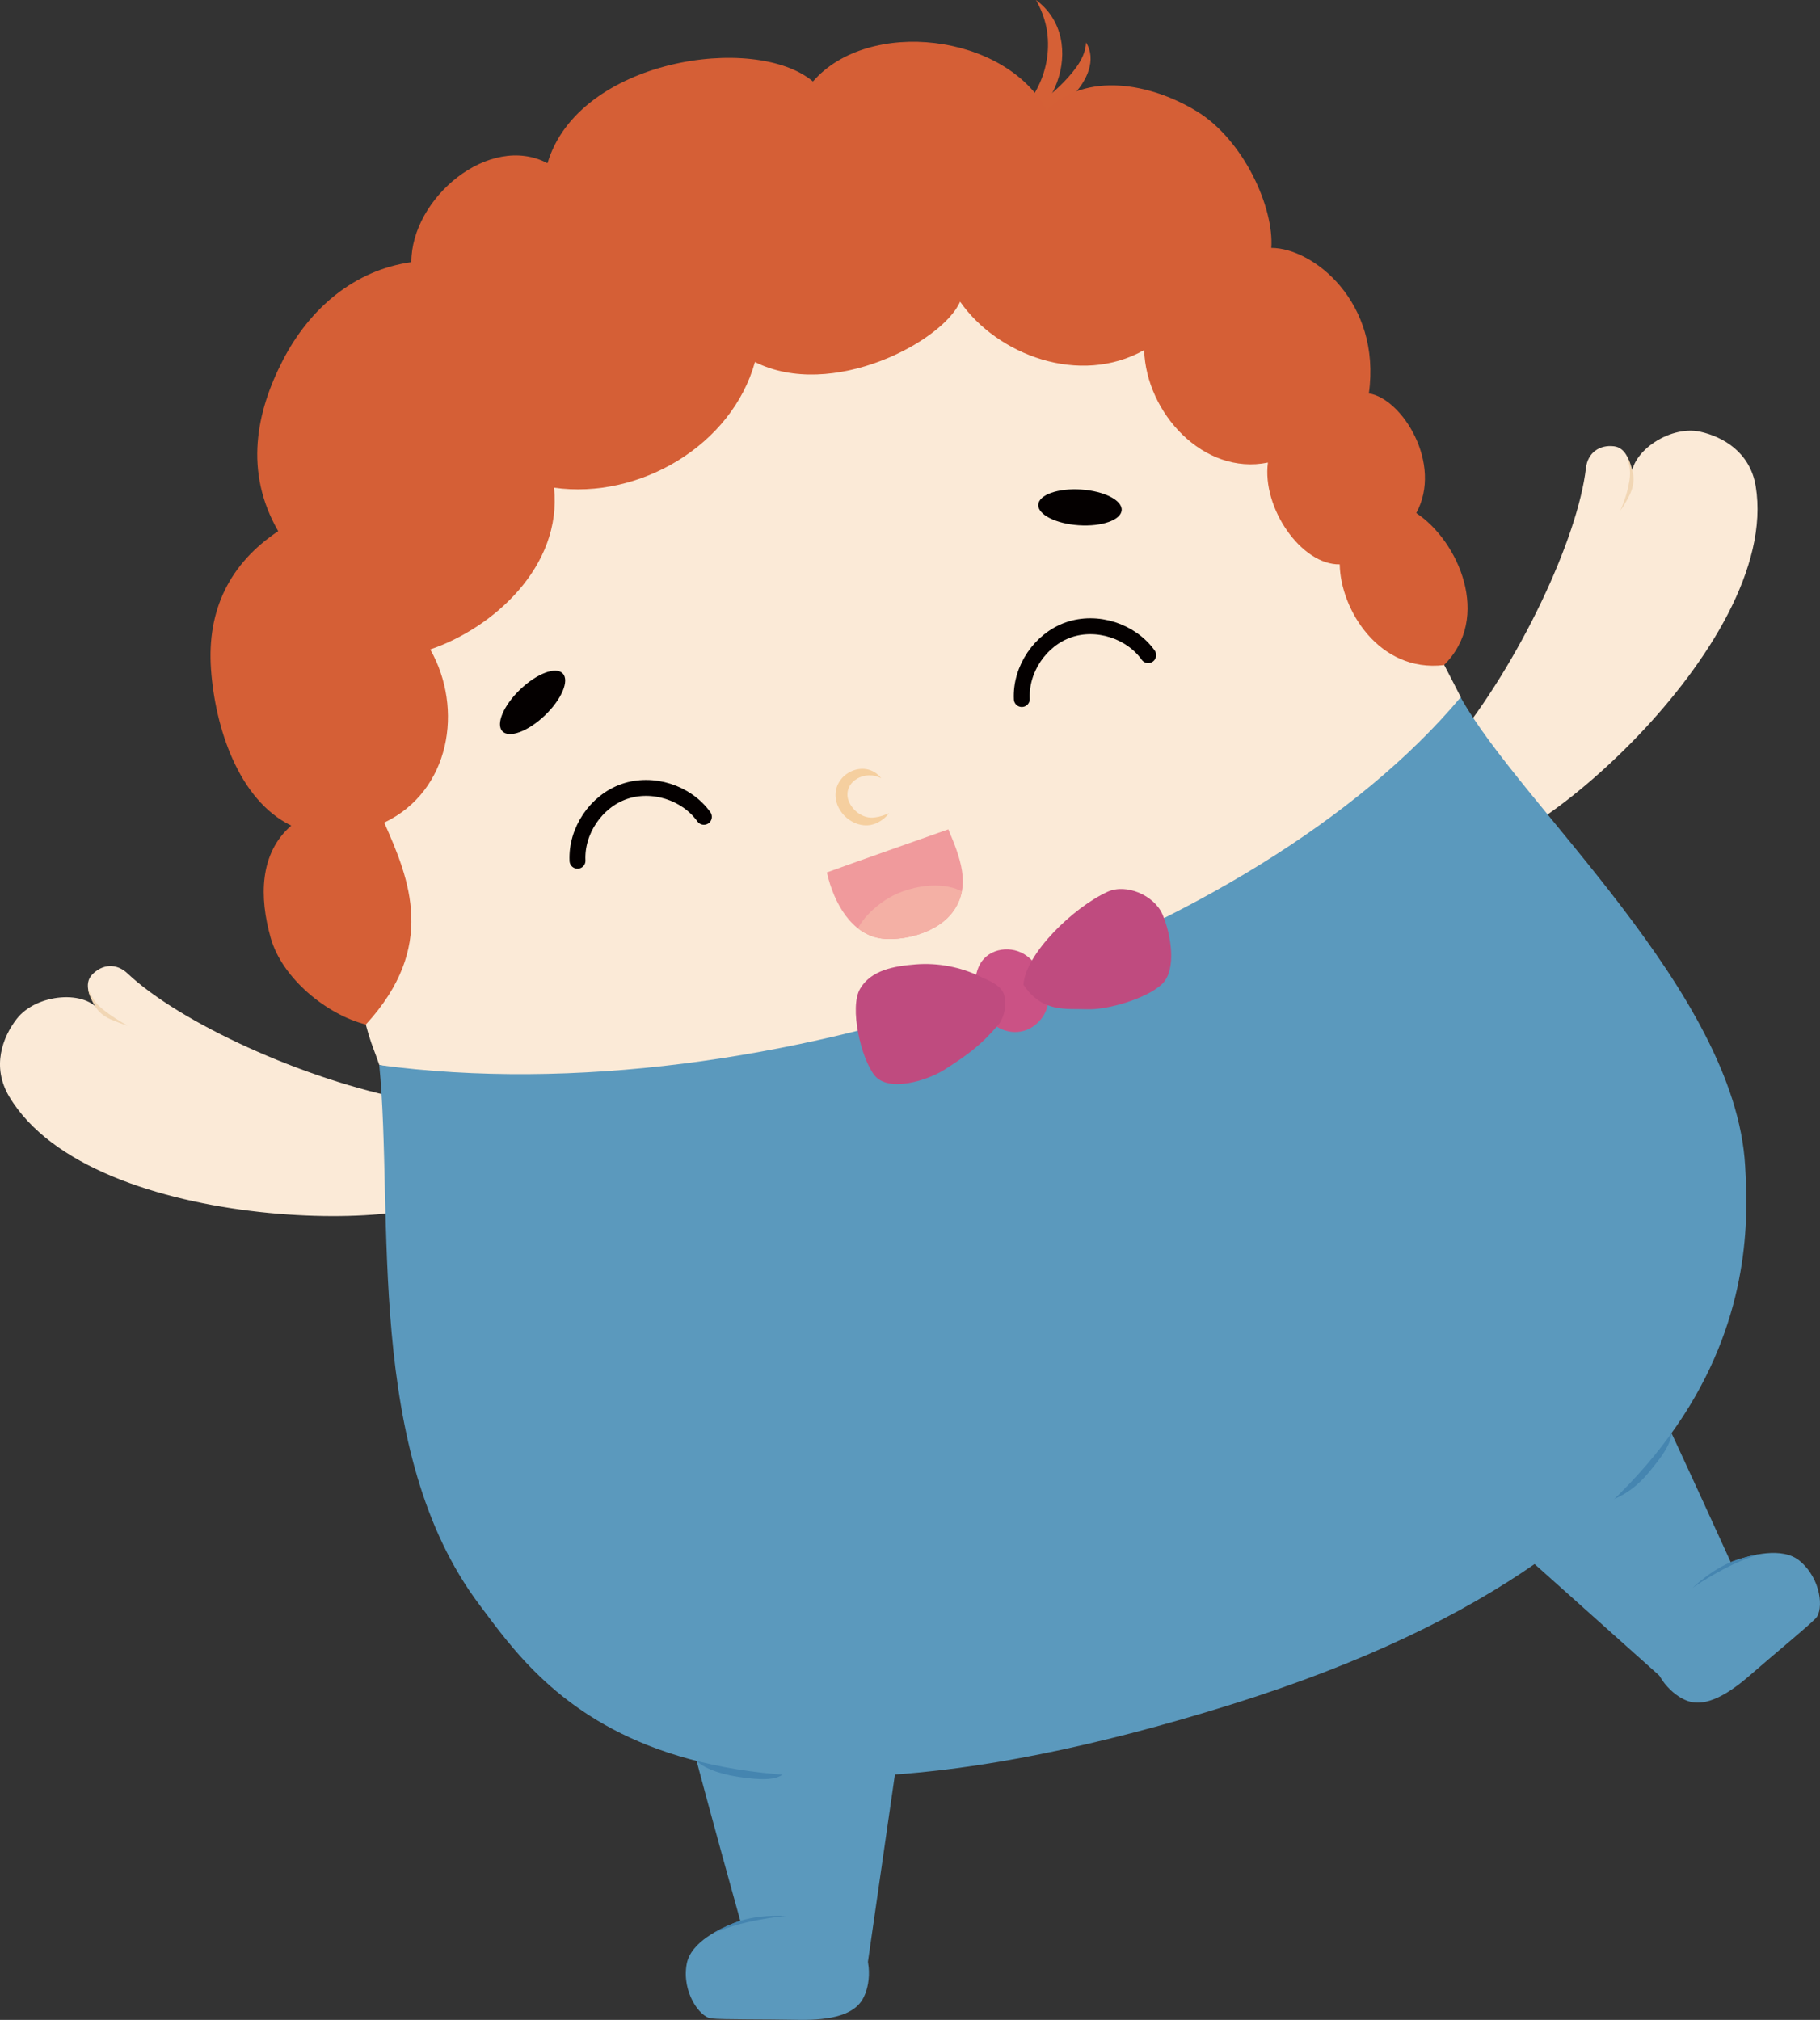 <?xml version="1.0" encoding="UTF-8"?>
<svg id="Layer_2" data-name="Layer 2" xmlns="http://www.w3.org/2000/svg" xmlns:xlink="http://www.w3.org/1999/xlink" viewBox="0 0 429.682 476.919">
  <rect x="0" y="0" width="429.682" height="476.919" fill="#333333" stroke="none"/>
  <defs>
    <style>
      .cls-1 {
        fill: #fbead7;
      }

      .cls-1, .cls-2, .cls-3, .cls-4, .cls-5, .cls-6, .cls-7, .cls-8, .cls-9, .cls-10, .cls-11, .cls-12, .cls-13 {
        stroke-width: 0px;
      }

      .cls-2 {
        fill: #f4b0a5;
      }

      .cls-3 {
        fill: #f5cf9f;
      }

      .cls-14 {
        clip-path: url(#clippath-2);
      }

      .cls-4 {
        fill: #040000;
      }

      .cls-15 {
        stroke: #ad4372;
        stroke-width: .94px;
      }

      .cls-15, .cls-6, .cls-16 {
        fill: none;
      }

      .cls-15, .cls-16 {
        stroke-linecap: round;
        stroke-miterlimit: 10;
      }

      .cls-5 {
        fill: #5b99bd;
      }

      .cls-17 {
        clip-path: url(#clippath-1);
      }

      .cls-16 {
        stroke: #040000;
        stroke-width: 3.759px;
      }

      .cls-7 {
        fill: #d55f36;
      }

      .cls-8 {
        fill: #cb5285;
      }

      .cls-9 {
        fill: #d56036;
      }

      .cls-10 {
        fill: #4585b0;
      }

      .cls-18 {
        clip-path: url(#clippath);
      }

      .cls-11 {
        fill: #bf4b7f;
      }

      .cls-12 {
        fill: #f09a9c;
      }

      .cls-13 {
        fill: #f1d6b4;
      }
    </style>
    <clipPath id="clippath">
      <path class="cls-6" d="M195.206,205.995c9.933-3.595,18.754-6.649,28.683-10.174,2.831,6.663,5.301,13.142,1.405,18.988-3.896,5.845-12.81,7.411-17.238,6.777-6.954-.996-11.133-8.145-12.85-15.591Z"/>
    </clipPath>
    <clipPath id="clippath-1">
      <path class="cls-6" d="M202.614,458.315c-4.55-5.245-20.082-7.98-29.358-4.245-2.998,1.207-10.164,4.375-11.135,9.641-1.215,6.584,3.049,12.571,5.811,12.874,2.623.288,13.784.177,19.091.303,5.591.133,13.681.049,16.577-4.737,2.006-3.315,2.435-9.894-.986-13.836Z"/>
    </clipPath>
    <clipPath id="clippath-2">
      <path class="cls-6" d="M390.36,390.407c.114-6.942,10.254-19.022,19.761-22.123,3.072-1.002,10.598-3.182,14.727.228,5.163,4.263,5.745,11.589,3.823,13.598-1.824,1.906-10.445,8.996-14.43,12.504-4.198,3.696-10.449,8.831-15.743,7.027-3.667-1.25-8.225-6.014-8.139-11.233Z"/>
    </clipPath>
  </defs>
  <g id="_イラスト大" data-name="イラスト大">
    <g>
      <path class="cls-1" d="M86.434,242.162c1.115,4.252,2.085,6.211,3.128,9.317,72.542,15.118,209.102-23.411,255.354-86.783-19.692-38.826-46.722-84.625-94.795-94.164-46.632-9.253-101.285,4.244-134.029,38.711-32.744,34.467-41.832,86.51-29.658,132.919Z"/>
      <ellipse class="cls-4" cx="125.735" cy="165.843" rx="9.866" ry="4.228" transform="translate(-79.806 133.196) rotate(-43.807)"/>
      <ellipse class="cls-4" cx="254.972" cy="119.804" rx="4.228" ry="9.866" transform="translate(118.502 366.259) rotate(-86.193)"/>
      <path class="cls-16" d="M136.341,203.233c-.34-7.042,4.381-14.032,11.04-16.347,6.659-2.315,14.698.24,18.8,5.975"/>
      <path class="cls-16" d="M241.237,165.054c-.34-7.042,4.381-14.032,11.04-16.347,6.659-2.315,14.698.24,18.8,5.975"/>
      <path class="cls-3" d="M208.047,183.756c-3.764-2.021-8.758.661-7.87,4.786.696,2.646,3.524,4.946,6.461,4.44,1.06-.115,2.133-.505,3.236-.968-.72.957-1.686,1.745-2.846,2.297-3.89,1.847-8.609-1.046-9.591-5.108-1.48-6.379,6.777-10.415,10.609-5.446h0Z"/>
      <path class="cls-12" d="M195.206,205.995c9.933-3.595,18.754-6.649,28.683-10.174,2.831,6.663,5.301,13.142,1.405,18.988-3.896,5.845-12.81,7.411-17.238,6.777-6.954-.996-11.133-8.145-12.85-15.591Z"/>
      <g class="cls-18">
        <path class="cls-2" d="M213.09,210.485c7.612-2.688,13.42-1.092,15.792,1.25,1.534,1.515.94,5.614-.555,7.97-3.765,5.931-15.811,5.932-20.249,5.373-2.981-.376-5.934-3.45-5.811-4.814.206-2.285,4.942-7.701,10.824-9.778Z"/>
      </g>
      <path class="cls-1" d="M347.286,199.472c9.379,6.083,73.438-46.576,67.219-84.659-1.318-8.069-7.765-11.694-13.078-12.874-7.485-1.663-17.275,5.295-16.186,11.562.045-4.286-1.331-7.796-4.194-8.13-3.526-.411-6.217,1.607-6.623,5.134-1.914,16.604-15.698,46.032-31.57,65.443-5.276,6.452-3.363,18.469,4.432,23.525Z"/>
      <path class="cls-1" d="M108.068,280.54c-3.274,10.689-86.195,11.525-105.91-21.646-4.178-7.029-1.568-13.949,1.743-18.269,4.664-6.085,16.637-7.048,19.831-1.547-2.79-3.255-3.991-6.827-2.013-8.923,2.437-2.582,5.795-2.765,8.374-.325,12.139,11.489,41.614,25.172,66.249,29.84,8.189,1.551,14.448,11.986,11.726,20.87Z"/>
      <path class="cls-13" d="M384.096,107.681s.424.827.571,1.183c.366.885.829,2.332.97,3.737.14,1.395-.288,2.982-.858,4.167-1.131,2.349-2.228,3.79-2.228,3.79,0,0,1.264-2.901,1.739-5.105.286-1.326.579-2.448.533-4.034-.044-1.515-.727-3.738-.727-3.738Z"/>
      <path class="cls-13" d="M20.813,233.565s.022.386.207.969c.289.913,1.036,2.555,1.869,3.695.827,1.132,2.205,2.029,3.421,2.53,2.41.995,3.86,1.439,3.86,1.439,0,0-2.549-1.421-4.374-2.744-1.099-.797-2.065-1.436-3.089-2.648-.979-1.158-1.893-3.24-1.893-3.24Z"/>
      <path class="cls-5" d="M357.709,365.192s-10.857-16.334,3.394-31.495c8.393-8.93,20.517-7.405,29.505-3.872,6.386,13.426,18.05,39.125,18.05,39.125,0,0,8.203,12.904-1.046,21.305-10.343,9.395-14.214,6.848-14.214,6.848"/>
      <path class="cls-5" d="M390.36,390.407c.114-6.942,10.254-19.022,19.761-22.123,3.072-1.002,10.598-3.182,14.727.228,5.163,4.263,5.745,11.589,3.823,13.598-1.824,1.906-10.445,8.996-14.43,12.504-4.198,3.696-10.449,8.831-15.743,7.027-3.667-1.25-8.225-6.014-8.139-11.233Z"/>
      <path class="cls-5" d="M211.419,418.012s-2.182-19.491-22.844-21.945c-12.17-1.445-20.477,7.515-25.091,15.999,3.738,14.39,11.322,41.574,11.322,41.574,0,0,2.011,15.158,14.496,15.649,13.962.548,15.29-3.891,15.29-3.891"/>
      <path class="cls-5" d="M202.614,458.315c-4.55-5.245-20.082-7.98-29.358-4.245-2.998,1.207-10.164,4.375-11.135,9.641-1.215,6.584,3.049,12.571,5.811,12.874,2.623.288,13.784.177,19.091.303,5.591.133,13.681.049,16.577-4.737,2.006-3.315,2.435-9.894-.986-13.836Z"/>
      <path class="cls-10" d="M163.561,414.624c1.554,2.838,6.846,4.284,10.212,4.83,8.445,1.37,12.163.6,12.225-3.271.004-.252-24.346-5.046-22.437-1.56Z"/>
      <path class="cls-10" d="M394.549,337.436c.644,3.171-3.049,7.467-5.197,10.115-5.351,6.594-11.693,7.98-14.934,7.209-.245-.058,19.34-21.22,20.131-17.324Z"/>
      <g class="cls-17">
        <path class="cls-10" d="M400.188,373.577s.447-1.238,2.186-2.69c1.043-.871,3.021-2.023,4.33-2.462,5.443-1.826,7.254-1.91,7.254-1.91,0,0-2.309.671-6.447,2.462-4.526,1.958-7.322,4.6-7.322,4.6Z"/>
        <path class="cls-10" d="M187.394,452.3s-2.302-.837-4.567-.832c-1.359.003-6.383,1.036-7.709,1.42-6.464,1.874-8.081,4.171-8.081,4.171,0,0,4.261-2.083,9.704-3.267,6.981-1.519,10.653-1.493,10.653-1.493Z"/>
        <path class="cls-10" d="M413.541,394.499c-3.44,2.845-7.015,5.739-10.127,6.389-.623-.998,10.126-12.472,21.591-21.334,1.17-.904,3.292-1.766,4.523-.961-.2,1.906-.118,2.252-2.921,4.652-4.65,3.98-9.261,8.107-13.066,11.255Z"/>
      </g>
      <g class="cls-14">
        <path class="cls-10" d="M184.541,452.492s-1.138-.66-3.403-.655c-1.359.003-3.614.392-4.899.897-5.344,2.1-6.785,3.199-6.785,3.199,0,0,2.2-.97,6.521-2.258,4.726-1.409,8.566-1.183,8.566-1.183Z"/>
        <path class="cls-10" d="M398.153,376.015s1.226-2.121,2.964-3.573c1.043-.871,5.555-3.31,6.818-3.867,6.156-2.719,8.871-1.999,8.871-1.999,0,0-4.603,1.143-9.534,3.735-6.324,3.324-9.12,5.704-9.12,5.704Z"/>
        <path class="cls-10" d="M187.761,477.102c4.464-.031,9.063-.113,11.864-1.615-.164-1.165-15.774-3.045-30.253-2.465-1.477.059-3.657.764-4.083,2.171,1.379,1.331,1.539,1.649,5.228,1.686,6.12.06,12.306.258,17.243.223Z"/>
      </g>
      <path class="cls-5" d="M113.217,378.946c-27.219-36.149-20.207-92.338-23.679-127.467,91.432,12.255,207.219-29.494,255.299-86.831,14.133,25.464,64.822,69.566,67.168,110.596,1.204,21.061,4.116,87.995-121.304,127.205-133.023,41.587-162.362-3.419-177.484-23.503Z"/>
      <path class="cls-15" d="M232.014,235.47c-3.936-1.058-5.812-.877-8.091.18"/>
      <path class="cls-15" d="M234.278,238.296c-2.595-.079-5.156,1.571-6.159,3.965"/>
      <path class="cls-15" d="M245.144,231.353c2.119-2.389,5.101-3.653,7.558-3.843"/>
      <path class="cls-15" d="M245.454,234.093c1.851-1.138,4.282-1.266,6.243-.329"/>
      <path class="cls-8" d="M244.57,241.86c-3.338,2.834-8.157,2.345-11.507-1.329-2.951-3.236-3.808-9.084-1.676-12.909,2.133-3.825,7.58-4.528,11.072-1.886,4.822,3.649,7.532,11.521,2.111,16.124Z"/>
      <path class="cls-11" d="M231.4,230.577c-4.577-2.262-10.03-3.281-15.153-2.876-5.123.406-10.557,1.311-13.173,5.734-2.616,4.423.193,16.488,3.413,20.494s12.304,1.328,16.628-1.45c5.305-3.409,8.495-5.687,12.564-10.506,1.513-1.792,2.138-5.255,1.253-7.426-.884-2.172-3.888-3.157-5.532-3.969Z"/>
      <path class="cls-11" d="M241.625,232.487c.525-7.327,11.717-18.176,19.829-21.91,4.457-2.052,11.044.828,12.998,5.328,1.954,4.5,3.455,12.945-.047,16.382s-12.889,6.21-17.791,6.012-10.559.886-14.99-5.811Z"/>
      <path class="cls-9" d="M233.255,31.621c8.938-3.823,14.708-12.774,14.134-22.409-.172-3.11-1.096-6.21-2.806-9.213,12.799,9.391,4.215,31.946-11.328,31.621h0Z"/>
      <path class="cls-9" d="M239.903,27.769c2.128-.735,3.769-2.03,5.513-3.332,3.235-2.543,6.38-5.336,8.765-8.651,1.137-1.653,2.088-3.402,2.232-5.759,4.958,8.066-8.566,20.185-16.509,17.741h0Z"/>
      <path class="cls-7" d="M86.376,241.893c-9.157-2.277-19.742-10.832-22.463-20.438-2.721-9.605-2.685-19.962,4.845-26.516-12.456-6.042-18.005-23.226-18.95-37.037-.945-13.811,4.357-24.802,15.874-32.484-8.128-14.098-5.158-28.237,1.109-40.382,6.266-12.146,16.787-21.25,30.322-23.144-.021-15.15,18.435-30.596,32.142-23.35,7.257-24.565,49.004-30.808,62.673-19.299,13.095-15.117,45.426-11.341,55.173,6.798,9.285-9.214,24.6-6.43,35.559.313s18.158,22.684,17.478,32.179c9.799-.017,26.021,12.699,23.035,34.361,7.872,1.189,17.53,16.666,11.189,28.25,9.962,6.543,17.899,24.707,6.536,35.894-15.288,1.807-24.433-13.085-24.605-23.78-9.081.145-18.392-13.365-16.949-24.043-15.238,3.112-28.781-11.773-29.221-26.555-15.22,8.55-34.675,1.161-43.457-11.436-4.082,9.442-30.302,23.347-48.431,14.252-5.429,19.642-27.253,32.524-47.431,29.678,1.951,18.633-14.428,33.162-29.227,38.188,7.943,14.002,4.715,33.489-10.87,40.882,5.971,13.436,12.521,29.337-4.332,47.669Z"/>
    </g>
  </g>
</svg>